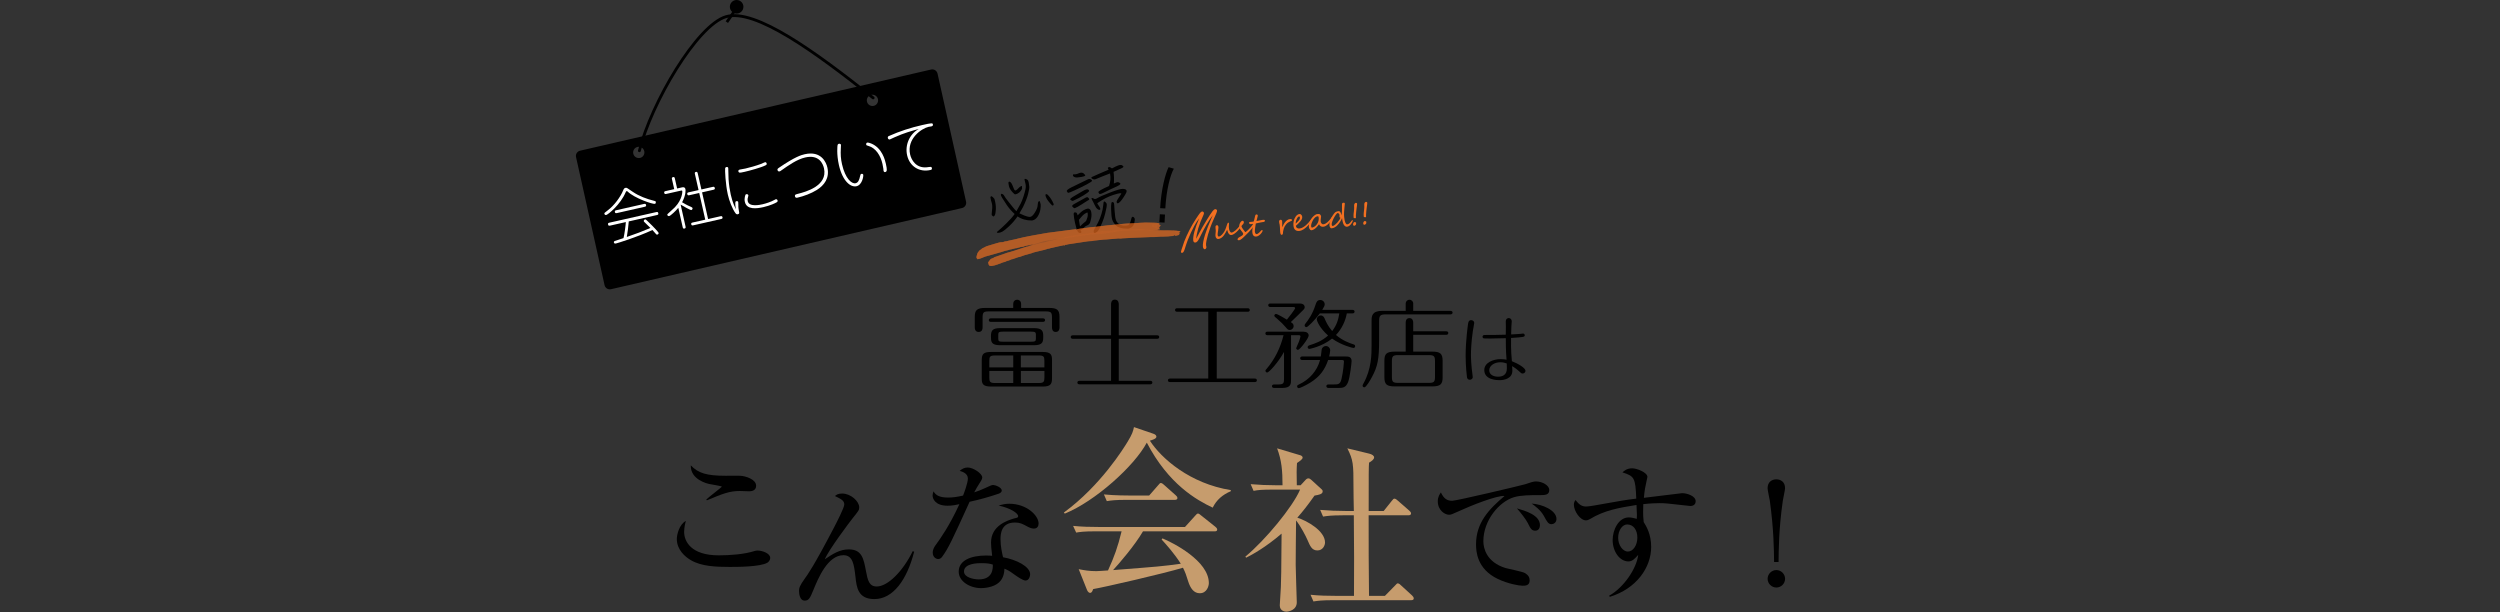 <?xml version="1.0" encoding="UTF-8"?><svg id="_イヤー_2" xmlns="http://www.w3.org/2000/svg" viewBox="0 0 870 213"><rect x="0" y="0" width="870" height="213" fill="#333333" stroke="none"/><defs><style>.cls-1,.cls-2,.cls-3{fill:none;}.cls-4{fill:#fff;}.cls-5,.cls-6{fill:#f37021;}.cls-7{fill:#c69c6d;}.cls-2{stroke-linecap:round;}.cls-2,.cls-3{stroke:#000;stroke-miterlimit:10;}.cls-6{fill-rule:evenodd;opacity:.75;}.cls-8{opacity:.71;}</style></defs><g id="SP会社について"><g><g id="_データ"><g id="_かない"><g id="_かない-2"><path d="M267.05,195.82c-2.5,1.47-10.51,1.47-13.11,1.47-4.86,0-9.82-.2-13.45-2.31-2.16-1.23-4.96-3.73-4.96-7.41,0-1.42,.79-5.01,3.14-6.29-.59,2.06-.59,3.58-.59,3.83,0,3.34,2.46,8.15,12.03,8.15,3.93,0,8.84-.34,12.52-1.52,.34-.1,.59-.15,1.03-.15,1.62,0,4.37,.98,4.37,2.55,0,.88-.64,1.47-.98,1.67Zm-6.33-24.85c-.49,0-2.8-.1-3.24-.1-3.58,0-5.84,.88-11.49,3.24l-.2-.29c.79-.79,5.4-4.27,5.4-4.47s-3.78-.79-4.42-.93c-.44-.1-6.53-1.42-6.38-6.48,2.55,2.7,5.45,3.63,12.18,3.63,.83,0,4.42-.05,5.11,0,1.72,.1,5.45,1.18,5.45,3.49,0,1.72-1.67,1.92-2.41,1.92Z"/><path d="M318.13,191.98c-2.5,9.77-7.32,16.5-13.85,16.5-5.7,0-6.19-4.08-6.58-7.76-.49-4.17-.88-7.51-4.17-7.51-5.5,0-8.79,8-10.46,12.08-1.18,2.85-1.57,3.73-3.09,3.73s-1.92-2.11-1.92-3.39c0-1.03,.25-1.82,1.96-4.22,.98-1.33,3.24-4.47,10.16-17.73,.88-1.67,3.63-7.02,3.63-8.1,0-1.38-1.03-1.87-3.24-2.95,.44-.39,.98-.88,2.5-.88,3,0,5.94,2.7,5.94,4.81,0,.98-.25,1.23-2.36,3.88-.83,1.03-8.25,10.85-9.62,14.19,2.85-1.92,5.21-3.44,8.35-3.44,4.57,0,5.16,3.19,5.99,7.61,.59,3.04,1.03,5.3,3.73,5.3,3.83,0,9.13-5.3,12.52-12.28l.49,.15Z"/><path d="M347.49,171.82c-3.29,1.13-6.68,2.06-10.07,2.8-6.14,13.5-7.37,16.15-9.53,19.1-.15,.25-.64,.83-1.38,.83-.64,0-1.92-.54-1.92-2.26,0-1.23,.69-2.16,1.08-2.7,1.57-2.16,4.71-6.53,8.2-14.14-1.08,.25-2.46,.54-4.12,.54-4.32,0-5.21-2.46-5.21-3.58,0-.49,.15-.93,.34-1.42,.79,1.47,2.26,2.16,5.11,2.16,1.52,0,3-.2,5.16-.69,.25-.64,1.67-4.32,1.67-5.94,0-1.82-2.01-2.41-2.85-2.65,.83-.74,1.72-1.18,2.8-1.18,1.87,0,5.06,2.06,5.06,3.49,0,.64-.64,1.47-.88,1.87-.93,1.42-1.18,1.92-1.92,3.29,1.23-.39,2.46-.88,3.54-1.38,2.26-1.03,2.5-1.18,3.09-1.18,.69,0,2.95,.83,2.95,1.92,0,.64-.69,.98-1.13,1.13Zm12.33,12.13c-.88,0-1.67-.39-1.96-.54-2.16-1.18-2.9-1.57-4.67-1.57-4.71,0-5.01,3.83-5.01,5.75,0,2.6,.54,4.81,.88,6.33,4.67,.83,9.43,3.24,9.43,5.94,0,.49-.29,2.16-1.62,2.16-.93,0-2.95-1.42-3.98-2.16-1.72-1.28-2.31-1.52-3.34-1.96-.05,1.08-.2,3.24-1.87,4.76-2.01,1.87-5.5,2.01-6.24,2.01-3.93,0-7.81-2.36-7.81-5.75,0-3.93,4.32-5.6,9.53-5.6,.88,0,1.47,.05,2.11,.1-.29-2.55-.39-3.44-.39-4.62,0-5.94,5.84-7.71,7.91-8.35,.2-.05,1.13-.25,1.28-.34,.2-.15,.25-.34,.25-.49,0-.98-2.6-2.8-6.78-3.68,1.23-.39,2.36-.64,3.68-.64,6.04,0,10.21,4.08,10.21,6.87,0,.98-.49,1.77-1.62,1.77Zm-18.41,12.03c-.93,0-5.94,0-5.94,2.9,0,2.06,3.34,2.75,5.16,2.75,4.96,0,4.91-3.93,4.86-5.16-.98-.29-1.67-.49-4.08-.49Z"/><g><path class="cls-7" d="M433.4,193.69c6.87-5.67,16.51-17.33,19.03-23.31h-9.39c-3.84,0-5.23,.13-6.8,.44l-1.01-2.33c2.96,.25,5.92,.38,8.95,.38h2.14c0-5.1-.32-8.7-1.89-12.85l7.81,2.33c.32,.06,1.07,.31,1.07,.88s-.82,1.13-1.95,1.89c-.06,.88-.13,2.02-.13,3.09,0,.63,.06,3.91,.06,4.66h1.32l1.7-1.83c.25-.31,.63-.57,1.01-.57s.82,.31,1.07,.57l3.59,3.28c.13,.12,.31,.31,.31,.69,0,.95-1.32,1.2-2.83,1.45-2.46,3.47-4.16,5.61-5.99,7.69,3.4,1.07,9.64,4.6,9.64,8.63,0,1.01-.76,2.77-2.65,2.77s-2.52-1.45-3.46-3.65c-.57-1.32-2.33-4.73-3.97-6.8-.06,2.46-.13,15.31-.13,15.5,0,2.02,.38,12.16,.38,12.98,0,2.77-2.9,3.28-3.65,3.28-.32,0-2.27-.13-2.27-2.21,0-.19,.38-5.86,.38-6.36,.13-3.15,.13-4.66,.25-18.59-5.73,4.91-10.33,7.37-12.35,8.38l-.25-.38Zm33.83-14.36c-3.84,0-5.23,.19-6.8,.44l-1.01-2.33c2.96,.25,5.99,.38,8.95,.38h2.77c-.06-1.32-.13-7.31-.13-8.51,0-7.75-.06-9.2-2.14-13.29l7.56,1.83c1.07,.25,1.76,.76,1.76,1.32,0,.76-1.01,1.39-1.76,1.83-.13,1.64-.13,3.15-.13,16.82h5.23l2.77-3.47c.57-.69,.63-.82,1.01-.82s1.01,.57,1.13,.69l3.97,3.46c.38,.38,.63,.57,.63,1.01,0,.57-.57,.63-.95,.63h-13.8c0,9.39,0,19.41,.13,28.04h5.54l3.46-3.53c.63-.69,.76-.82,1.01-.82,.44,0,.88,.44,1.2,.76l3.78,3.46c.32,.31,.57,.63,.57,1.01,0,.57-.5,.63-.95,.63h-27.15c-3.84,0-5.23,.19-6.8,.44l-1.01-2.33c2.96,.31,5.92,.38,8.95,.38h6.17c.06-11.72,.06-14.05-.06-28.04h-3.91Z"/><path d="M535.66,172.3c-2.9,0-6.43,0-8.84,.74-5.11,1.57-10.61,8-10.61,15.32,0,2.36,1.03,7.27,7.76,9.33,1.03,.29,5.84,1.23,6.68,1.72,1.18,.69,1.67,1.52,1.67,2.55,0,1.87-1.52,1.87-2.46,1.87-1.23,0-5.01-.64-8.64-2.36-7.27-3.49-7.56-9.62-7.56-12.03,0-7.56,4.52-12.28,9.92-16.84-2.65-.25-11.69,3.34-15.91,5.3-2.46,1.13-2.75,1.23-3.44,1.23-1.38,0-3.88-1.52-3.88-4.67,0-1.62,.69-2.5,1.08-3.09,1.03,2.21,2.21,2.9,3.93,2.9,1.57,0,24.31-5.4,25.39-5.75,1.96-.69,2.95-.98,3.78-.98,2.31,0,4.62,1.47,4.62,2.95,0,1.82-1.52,1.82-3.49,1.82Zm-1.38,12.38c-1.28,0-1.67-.74-2.6-2.65-.64-1.28-2.41-3.54-3.78-5.11,2.9,.83,8,2.31,8,5.84,0,.84-.39,1.92-1.62,1.92Zm5.65-2.26c-1.08,0-1.52-.74-2.65-2.85-1.13-2.06-3.14-3.54-4.27-4.32,3.63,.2,8.64,2.31,8.64,5.35,0,1.33-1.08,1.82-1.72,1.82Z"/><path d="M588.16,176.08c-.15,0-6.97-.74-7.61-.83-1.18-.15-2.46-.15-3.09-.15-1.03,0-2.9,.05-5.6,.34,0,.59-.05,1.47-.05,2.8,0,.74,0,1.82,.2,3.44,.88,1.42,2.6,4.17,2.6,8.64,0,7.22-5.16,14.53-14.39,17.38l-.25-.39c5.11-2.8,9.62-9.58,10.12-14.19-1.28,1.42-2.11,2.26-3.39,2.26-3.04,0-5.5-3.44-5.5-7.46,0-3.58,2.11-7.86,5.6-7.86,.83,0,1.72,.2,2.8,.49,.05-.54,.05-.79,.05-1.28-.05-.54-.15-3.04-.15-3.54-6.14,.98-11.24,1.87-16.2,4.91-.49,.29-.93,.44-1.42,.44-1.96,0-4.17-3.19-4.17-5.45,0-.83,.29-1.23,.59-1.62,.59,.74,1.67,2.26,3.54,2.26,.83,0,2.55-.29,2.85-.34,9.67-1.72,10.71-1.92,14.73-2.41-.29-7.32-.69-7.81-4.81-9.13,.49-.44,1.47-1.42,3.39-1.42,1.57,0,5.3,1.42,5.3,3,0,.15-.39,1.92-.44,2.11-.29,1.18-.54,2.5-.79,5.16,1.47-.2,13.21-1.62,13.31-1.62,1.62,0,4.71,.93,4.71,2.8,0,1.13-.79,1.67-1.92,1.67Zm-21.9,6.43c-1.57,0-3.14,1.87-3.14,4.67,0,2.46,1.57,4.76,3.39,4.76s3.29-2.21,3.29-4.86-1.38-4.57-3.54-4.57Z"/><path d="M617.38,195.58c-.05-4.47-.1-11.15-1.47-21.26-.1-.64-.79-3.73-.79-4.42,0-2.16,1.47-3.09,3.04-3.09,1.42,0,3.04,.79,3.04,3.09,0,.64-.69,3.68-.79,4.42-1.42,9.92-1.42,17.28-1.47,21.26h-1.57Zm3.83,5.84c0,1.67-1.38,3.04-3.04,3.04s-3.04-1.38-3.04-3.04,1.38-3.04,3.04-3.04,3.04,1.38,3.04,3.04Z"/></g><path class="cls-7" d="M422.02,176.66c-5.61-2.65-15.37-8.13-22.93-22.62-4.41,8.25-18.02,20.41-28.54,24.7l-.32-.38c12.85-9.39,20.92-22.56,22.18-24.63,1.64-2.71,1.89-3.59,2.21-5.1l6.8,2.33c.82,.25,1.01,.76,1.01,1.01,0,.76-1.51,1.13-2.27,1.39,4.03,6.24,13.99,14.93,28.16,17.2v.38c-2.84,1.2-4.98,3.02-6.3,5.73Zm.63,8.25h-24.89c-2.9,4.98-8.38,11.28-10.4,13.48,15.5-1.2,17.2-1.32,23.56-2.21-2.27-3.59-5.23-6.87-6.68-8.44l.31-.38c3.65,1.51,16.13,7.81,16.13,15.56,0,1.01-.69,3.53-3.15,3.53-2.02,0-3.28-1.64-4.09-4.28-.63-2.02-.88-2.83-1.76-4.6-6.68,2.02-27.47,6.8-31.25,7.43-.25,.63-.44,1.32-1.07,1.32-.69,0-1.07-.95-1.2-1.32l-2.77-6.93c1.95,.38,3.59,.69,6.17,.69,.69,0,3.02-.19,4.03-.25,2.14-4.66,3.4-8.13,4.73-13.61h-9.01c-4.41,0-5.61,.25-6.8,.44l-1.07-2.33c3.02,.31,5.98,.38,9.01,.38h29.93l3.47-3.84c.63-.76,.76-.82,1.07-.82,.25,0,.38,.06,1.13,.69l4.91,3.91c.19,.19,.63,.5,.63,.95,0,.63-.63,.63-.95,.63Zm-13.86-10.96h-16.82c-3.84,0-5.23,.19-6.8,.44l-1.01-2.33c3.78,.38,8.25,.38,8.95,.38h6.8l3.09-3.53c.63-.76,.69-.82,1.01-.82,.38,0,.94,.5,1.13,.69l3.97,3.53c.38,.38,.63,.57,.63,1.01,0,.57-.57,.63-.94,.63Z"/></g><g><g><g><path d="M334.78,72.4l-122.17,28.25c-1,.22-1.99-.41-2.22-1.41l-9.93-44.58c-.22-1,.41-1.99,1.41-2.22l122.17-28.25c1-.22,1.99,.41,2.22,1.41l9.93,44.58c.22,1-.41,1.99-1.41,2.22Zm-112.91-21.27c-1.06,.24-1.72,1.28-1.49,2.34s1.28,1.72,2.34,1.49,1.72-1.28,1.49-2.34c-.24-1.06-1.28-1.72-2.34-1.49Zm81.32-18.12c-1.06,.24-1.72,1.28-1.49,2.34s1.28,1.72,2.34,1.49,1.72-1.28,1.49-2.34c-.24-1.06-1.28-1.72-2.34-1.49Z"/><path class="cls-2" d="M303.85,34.06c-20.32-16.17-41.04-31.15-51.14-28.27s-26.16,30.24-30.2,46.66"/><g><circle cx="256.35" cy="2.36" r="2.36"/><line class="cls-3" x1="252.94" y1="7.7" x2="255.81" y2="3.53"/></g></g><g><path class="cls-4" d="M227.91,70.94c-.8,.18-7.16-2.01-9.48-4.27-.16-.15-.25-.19-.37-.16-.16,.04-.24,.2-.32,.38-1.83,4.35-6.15,7.79-6.78,7.93-.27,.06-.56-.1-.63-.41-.07-.29,.06-.38,1.16-1.21,2.26-1.68,4.47-4.72,5.35-6.91,.26-.67,.46-.84,.89-.94,.33-.08,.5,.03,2.44,1.38,2.24,1.54,4.81,2.48,7.46,3.15,.32,.07,.54,.14,.6,.38,.03,.12,0,.62-.33,.69Zm.6,3.92l-9.7,2.19c-.06,1.1-.45,4.35-.68,5.41,3.5-1.22,5.05-1.78,8.21-3.13-.69-.69-1.41-1.42-2.06-2.02-.13-.12-.21-.2-.24-.32-.08-.33,.24-.59,.39-.62,.25-.06,.31,0,.83,.49,2.53,2.4,3.9,3.98,3.94,4.18,.09,.39-.38,.6-.44,.61-.17,.04-.31-.03-.42-.15-.21-.22-1.1-1.25-1.29-1.45-5.52,2.54-12.16,4.56-12.66,4.67-.17,.04-.64,.15-.75-.3-.07-.29,.07-.41,.21-.52,.09-.06,2.77-.91,3.13-1.04,.36-1.41,.77-4.56,.81-5.58l-5.35,1.21c-.37,.08-.72,.16-.83-.32-.12-.55,.15-.61,.6-.71l16.06-3.63c.37-.08,.7-.16,.81,.31,.13,.57-.14,.63-.57,.72Zm-4.28-2.87l-9.42,2.13c-.37,.08-.72,.16-.83-.3-.12-.53,.17-.59,.6-.69l9.42-2.13c.37-.08,.72-.16,.83,.3,.12,.53-.17,.59-.6,.69Z"/><path class="cls-4" d="M236.05,72.32c-.8,1-2.66,2.76-3.17,2.87-.27,.06-.57-.08-.64-.37-.04-.16,0-.25,.07-.34,.01-.02,2.18-1.95,2.56-2.36,2.62-2.76,2.61-5.43,2.57-5.61-.06-.27-.31-.22-.45-.18l-5.01,1.13c-.43,.1-.72,.16-.84-.36-.11-.47,.25-.55,.62-.63l2.87-.65-.76-3.36c-.09-.41-.16-.72,.38-.85,.47-.11,.55,.25,.63,.62l.76,3.36,1.68-.38c.31-.07,1.02-.21,1.21,.61,.06,.27,.24,1.96-1.16,4.57,1.45,.88,2.7,1.44,3.25,1.68,.2,.08,.35,.17,.39,.38,.06,.25-.19,.6-.41,.65-.37,.08-3.09-1.5-3.73-1.9v.04l1.68,7.49c.09,.39,.14,.71-.37,.82-.47,.11-.55-.25-.63-.6l-1.5-6.63Zm9.38,4.13l-2.1-9.29-3.32,.75c-.45,.1-.72,.16-.85-.38-.11-.47,.25-.55,.62-.63l3.32-.75-1.25-5.5c-.09-.41-.16-.72,.36-.84,.47-.11,.55,.27,.63,.62l1.25,5.5,3.82-.87c.43-.1,.72-.16,.85,.38,.11,.47-.25,.55-.62,.63l-3.82,.87,2.1,9.29,4.18-.95c.41-.09,.72-.16,.84,.34,.11,.47-.26,.55-.62,.63l-9.46,2.14c-.39,.09-.7,.16-.82-.35-.11-.47,.25-.55,.6-.63l4.29-.97Z"/><path class="cls-4" d="M256.94,71.9c.03,.4,.12,1.14,.22,1.61,.12,.55,.21,.92-.4,1.05-.16,.04-.47,.09-.79-.33-1.21-1.65-2.22-4.44-2.69-6.53-.82-3.61-1.02-8.51-.93-9.1,.04-.28,.19-.41,.43-.47,.29-.07,.58,.01,.65,.33,.01,.06,.08,3.33,.11,3.91,.13,1.92,.42,3.86,.76,5.35,.69,3.04,1.51,4.5,1.84,5.12-.25-.95-.27-1.91-.26-2.07,0-.33,0-.68,.4-.77,.21-.05,.56,.02,.62,.31,.06,.25,.04,1.36,.05,1.59Zm9.39-14.33c-1.32,.69-5.37,1.81-7.17,2.22-.86,.19-1.68,.38-1.93,.25-.18-.08-.25-.29-.27-.37-.02-.08-.1-.53,.43-.65,.33-.08,1.75-.32,2.05-.38,1.11-.25,3.63-.92,5.52-1.64,.21-.09,1.06-.51,1.23-.54,.2-.04,.51,0,.62,.46,.08,.37-.17,.51-.47,.66Zm3.89,12.86c-.39,.25-2.07,1.08-4.55,1.65-2.38,.54-5.83,.97-6.46-1.82-.08-.35-.11-.67-.1-.9,.02-.47,.16-1.31,.29-1.54,.08-.12,.16-.2,.32-.24,.31-.07,.63,.08,.7,.36,.03,.12,0,.25-.04,.36-.17,.53-.31,1.08-.16,1.72,.48,2.12,4.29,1.26,5.18,1.06,1.27-.29,2.98-.88,4-1.46,.09-.06,.49-.28,.57-.29,.43-.1,.6,.31,.64,.47,.07,.31-.1,.45-.37,.64Z"/><path class="cls-4" d="M284.19,66.14c-1.92,1.19-4.4,2.12-6.62,2.63-.29,.07-.78,.18-.92-.45-.13-.59,.16-.65,1.36-.96,2.06-.53,10.14-2.6,8.74-8.79-.35-1.54-1.68-4.87-6.5-3.78-2.89,.65-5.77,2.7-8.53,4.64-.16,.12-.3,.19-.46,.23-.47,.11-.65-.35-.67-.4-.08-.33-.07-.5,.41-.83,5.74-3.92,7.81-4.47,9.05-4.76,5.79-1.31,7.49,2.9,7.88,4.62,.82,3.61-1.01,6.16-3.74,7.86Z"/><path class="cls-4" d="M298.04,64.81c-2.05,.46-4.84-1.8-6.1-7.36-.87-3.86-.51-6.8-.46-6.99,.03-.07,.11-.35,.46-.43,.12-.03,.22,0,.29,0,.17,.04,.38,.16,.43,.37,.01,.06-.04,.81-.05,1.22-.11,2.16-.03,3.6,.42,5.57,1.13,4.98,3.38,6.88,4.71,6.58,.86-.19,1.28-1.05,1.56-2.44,.11-.52,.16-.75,.51-.83,.23-.05,.54,.02,.62,.37,.08,.35-.32,3.48-2.39,3.95Zm10.46-5.24c-.13,.24-.29,.27-.46,.31-.08,.02-.45,.1-.57-.45-.03-.14-.06-.71-.08-.8-.08-.52-.19-1.13-.3-1.61-.64-2.85-2.3-5.53-4.92-6.25-.5-.13-.68-.18-.74-.47-.07-.29,.09-.61,.36-.68,.25-.06,.98,.15,1.36,.31,3.89,1.58,4.86,5.88,5.14,7.1,.14,.6,.46,2.05,.22,2.53Z"/><path class="cls-4" d="M323.99,44.01c-.14,.03-.7,.1-.81,.12-2.52,.57-7.69,4.18-6.45,9.64,.42,1.87,2.06,4.83,5.79,4.45,.24-.01,1.27-.2,1.46-.15,.04,.01,.25,.09,.32,.42,.11,.51-.23,.61-.51,.67-3.84,.87-7.23-1.23-8.11-5.12-.82-3.61,.85-7.37,4.04-9.16-2.43,.67-5.12,1.41-8.41,2.89-.26,.12-1.55,.74-1.67,.77-.29,.07-.59-.15-.67-.5-.11-.49,.2-.64,.43-.73,3.71-1.66,7.57-2.9,11.51-3.79,3.51-.79,3.63-.72,3.75-.21,.11,.51-.35,.63-.66,.7Z"/></g></g><path d="M403.46,77.37l.16-2.81,1.8,.1-.16,2.81-1.8-.1Zm2.07-4.83l-1.8-.1c.38-6.75,1.85-12.05,2.94-14.27l1.82,.53c-1.27,2.31-2.59,7.31-2.96,13.84Z"/><g><path d="M344.66,68.75c.12-.74,.58-.58,1.4,.46,.38,1.26,.54,2.44,.5,3.55-.05,1.11-.18,1.84-.41,2.2-.23,.36-.43,.45-.6,.29-.17-.17-.3-.28-.39-.34-.09-.06-.07-.64,.07-1.74,.13-1.1,.1-1.96-.11-2.57-.2-.61-.35-1.23-.45-1.85Zm14.53,7.99c-2.03,.01-3.72-.47-5.08-1.44-.83,1.21-1.78,2.32-2.85,3.33-1.07,1.01-1.87,1.66-2.39,1.95-.52,.29-1.05,.44-1.58,.44-.53,0-.53-.21,.02-.63,.54-.43,1.46-1.27,2.76-2.52,1.3-1.25,2.31-2.39,3.03-3.4-1.09-.99-1.99-2.02-2.72-3.1-.73-1.08-1.26-1.91-1.59-2.47-.33-.57-.5-.91-.5-1.02,0-.11,.02-.23,.09-.35,.07-.12,.24-.12,.51,.01s.49,.36,.65,.69c.16,.33,.54,.87,1.14,1.62s1.18,1.47,1.72,2.16c.54,.69,.98,1.18,1.32,1.48,.63-1.08,1.12-1.95,1.46-2.61s.67-1.5,1-2.51c.33-1.01,.56-1.89,.71-2.63,.15-.74,.1-1.51-.15-2.32-.25-.81-.27-1.21-.05-1.2,.22,0,.47,.1,.76,.28,.28,.17,.46,.5,.54,.96,.08,.47,.14,.94,.2,1.42s-.07,1.35-.4,2.6c-.32,1.26-.92,2.79-1.79,4.59-.44,.78-.85,1.5-1.24,2.17,.33,.18,.9,.43,1.69,.75,.79,.32,1.45,.49,1.96,.49,.52,0,1.09-.5,1.72-1.51,.63-1.01,.96-1.87,.98-2.57,.03-.7,.14-1.14,.35-1.32,.21-.17,.35-.14,.44,.12s.17,.54,.24,.85c.07,.31,.05,.9-.08,1.77s-.44,1.71-.94,2.5c-.5,.8-1.15,1.27-1.95,1.41Zm-6.17-9.2c-1.06-.94-1.7-1.85-1.91-2.73-.21-.88-.23-1.39-.06-1.52s.37-.09,.6,.11c.23,.2,.45,.53,.64,.99s.39,.93,.58,1.4c.2,.48,.45,.61,.76,.4,.32-.21,.57-.43,.75-.66,.19-.23,.45-.45,.8-.66,.35-.2,.51-.18,.49,.08s-.02,.45,.02,.57c.04,.12-.11,.41-.42,.86-.32,.45-.73,.79-1.23,1.03-.51,.24-.85,.28-1.03,.12Zm13.68,3.51c-.07,.43-.26,.57-.58,.42-1.04-1.08-1.71-1.95-2.01-2.62-.3-.67-.37-1.08-.19-1.23,.17-.15,.44-.06,.78,.27,.8,.82,1.47,1.87,2,3.16Z"/><path d="M378.73,62.34c.31-.11,.59-.09,.84,.05,.25,.14,.4,.3,.47,.49,.06,.18-.57,.62-1.9,1.32-1.33,.7-2.67,1.35-4.02,1.97-1.35,.62-2.12,.93-2.31,.93-.19,0-.37-.17-.54-.51-.18-.33,.39-.81,1.68-1.44,1.3-.63,3.23-1.56,5.78-2.81Zm-5.42,7.6c-.45-.14-.74-.3-.87-.5-.13-.19,.31-.58,1.31-1.17,1.01-.59,2.01-1.18,3.01-1.76,1-.59,1.65-.77,1.95-.53,.31,.23,.38,.46,.21,.67-.16,.21-.74,.64-1.74,1.27-1,.63-2.29,1.31-3.88,2.03Zm5.19-.14c-1.57,1.03-2.72,1.75-3.46,2.16-.74,.42-1.18,.57-1.31,.45-.13-.12-.32-.3-.56-.54-.24-.24,.1-.61,1.03-1.09,.92-.48,1.79-.96,2.6-1.44,.81-.48,1.31-.73,1.5-.74,.18-.01,.38,.12,.59,.4,.21,.28,.22,.47,.03,.56-.19,.09-.32,.17-.4,.25Zm-4.95-9.16c.53,.1,1.15-.01,1.87-.34,.71-.32,1.29-.29,1.73,.09,.44,.38,.6,.63,.48,.75-.12,.12-.29,.2-.5,.25-.22,.05-.49,.11-.81,.19-.32,.07-.78,.13-1.37,.17-.59,.04-1.03-.07-1.33-.32-.3-.26-.32-.52-.07-.79Zm5.71,17.02c-.26,.41-.59,.68-1.01,.82s-.79,.41-1.15,.82c-.35,.41-.74,.65-1.15,.73,0,.07,.07,.16,.2,.28,.13,.12,.17,.29,.14,.52-.03,.23-.25,.31-.66,.22s-.76-.67-1.08-1.76c-.32-1.09-.57-2.22-.76-3.38-.19-1.16-.2-1.8-.02-1.91,.18-.11,.4-.13,.66-.06,.26,.07,.45,.41,.58,1.01,.85-.91,1.56-1.52,2.13-1.83,.57-.31,1.02-.48,1.36-.52s.63,.09,.89,.35c.26,.27,.4,.81,.45,1.62,.04,.81-.15,1.84-.56,3.09Zm-3.42,1.13c.65-.66,1.35-1.28,2.12-1.88,.39-.91,.59-1.61,.58-2.1,0-.49-.03-.77-.09-.84-.05-.07-.36,.06-.91,.39-.55,.34-1.24,1.05-2.08,2.14,.13,.9,.25,1.66,.37,2.28Zm5.42-16.43c-.36,.14-.75,.09-1.17-.16-.42-.25-.41-.47,.03-.67,.43-.2,1.16-.52,2.16-.97,1.01-.44,2.19-.95,3.53-1.52-.04-.11-.12-.25-.22-.4s-.05-.29,.15-.42c.2-.12,.42-.12,.65,.02,.23,.13,.42,.26,.58,.36,.99-.53,1.72-.87,2.18-1.03,.46-.16,.8-.21,1.03-.16s.45,.19,.69,.41c.24,.22,0,.49-.72,.8s-1.59,.71-2.64,1.19c.18,1.33,.22,2.67,.11,4.05,.75-.38,1.27-.53,1.55-.45,.29,.07,.52,.22,.71,.46,.18,.23-.39,.65-1.74,1.24-1.34,.6-2.57,1.18-3.67,1.75-1.1,.57-1.73,.77-1.9,.59-.16-.17-.27-.35-.32-.54-.05-.18,.24-.45,.86-.81,.62-.36,1.56-.82,2.84-1.38,.52-1.53,.63-2.98,.34-4.36-1.73,.65-3.41,1.32-5.06,2.01Zm8.94,5.07c.11-.35-.77-.22-2.65,.37-1.88,.59-3.78,1.57-5.71,2.92,.07,.21,.24,.51,.52,.88,.28,.37,.45,.68,.52,.94,.07,.26,0,.42-.18,.48-.19,.06-.45-.02-.78-.26-.33-.24-.67-.73-1.01-1.47s-.63-1.32-.87-1.71c-.24-.4-.26-.62-.06-.67,.2-.05,.43,.03,.7,.24,.27,.21,.71,.12,1.31-.26,.61-.38,2.05-1.02,4.34-1.9,2.29-.88,3.76-1.3,4.43-1.26,.66,.04,1.06,.19,1.2,.43,.13,.24,.13,.54-.03,.88-.15,.34-.43,.83-.85,1.48-.41,.65-.79,1.16-1.14,1.54s-.63,.6-.84,.67c-.21,.07-.37-.01-.47-.23-.11-.22-.05-.53,.19-.94,.23-.41,.69-1.12,1.38-2.13Zm-5.58,2.84c.22,.19,.36,.35,.43,.48,.07,.13,.11,.31,.11,.53,0,.22-.02,.49-.07,.8-.05,.32-.21,1.03-.47,2.13-.26,1.1-.61,2.19-1.06,3.25-.45,1.06-.76,1.75-.93,2.07-.17,.32-.36,.6-.57,.84-.21,.24-.39,.41-.52,.5-.14,.09-.26,.15-.37,.19-.11,.04-.21,.05-.29,.02s-.15-.07-.2-.13c-.05-.06-.07-.14-.08-.26,0-.12,0-.26,.03-.42,.03-.16,.21-.53,.55-1.11,.34-.57,.64-1.12,.91-1.65,.27-.53,.49-1.02,.67-1.49,.18-.47,.36-.99,.54-1.56,.18-.57,.31-1.08,.4-1.53,.08-.45,.16-.96,.23-1.54,.07-.58,.11-.92,.13-1.02,.02-.1,.06-.18,.12-.22,.06-.05,.14-.05,.23-.02,.09,.04,.16,.09,.21,.15Zm7.8,9.31c-1.98-.03-3.31-.38-3.98-1.05-.67-.67-1.13-1.34-1.36-2.01s-.37-1.9-.42-3.69c-.04-1.79,.1-2.64,.43-2.54,.33,.1,.52,.2,.57,.33,.05,.12,.12,1.03,.22,2.71,.1,1.68,.28,2.83,.55,3.45,.27,.61,.7,1.07,1.28,1.35,.58,.29,1.18,.42,1.8,.39,.62-.03,1.02-.08,1.18-.17,.16-.09,.34-.34,.54-.76,.2-.42,.35-.89,.45-1.4s.27-.76,.52-.74c.25,.02,.45,.18,.6,.45,.16,.28,.14,.81-.05,1.6-.19,.79-.54,1.34-1.05,1.65-.51,.31-.94,.45-1.28,.42Z"/></g><g class="cls-8"><path class="cls-6" d="M403.87,78.34c-.4-.1-.64-.15-.37-.58-.61-.2-1.3-.24-2-.25-.01,0-.04,0-.05,0l-1.15-.02c-1.04-.06-2.49-.05-3.59,.06-.59,.06-1.23,.06-1.93,.13-.48,.05-1.42,.08-1.88,.08-.51,0-1.41,.1-1.9,.13-.62,.03-1.29,.13-1.91,.19-2.51,.23-5.25,.49-7.74,.85-.51,.07-1.29,.06-1.91,.17-1.36,.24-3.14,.35-4.54,.65-.07,.01-.06,.01-.12,.03l-.24,.22s-.12-.21-.14-.24l-9.95,1.29c-1.13,.14-8.78,1.56-9.89,1.91-1.14,.36-3.5,.73-4.24,1-.3,.11-.25,0-.51,.04-.28,.04-.7,.31-1.08,.29-.77-.04-1.41,.24-2.24,.45l-2.8,.85c-.2,.07-.4,.12-.55,.19-.14,.06-.25,.16-.46,.25-1.53,.7-.61,.29-1.28,.78-.43,.32-.39,.13-.77,.65,0,0-.09,.12-.09,.12l-.07,.08c-.4,.48-.49,.96-.64,1.6-.09,.39,.08,.67,.27,.95,.68,0,1.96-.59,2.68-.89l5.8-1.64c.45-.08,.83-.35,1.5-.45,.2-.03,.54-.1,.72-.17,.53-.21,.64-.21,1.24-.32,.38-.07,.89-.23,1.25-.32,.28-.07,.52-.04,.63-.08,.16-.06,.22-.13,.57-.17,.44-.05,.4-.14,.59-.18,.29-.06,.95-.07,1.21-.2l.21-.1s.04-.01,.06-.02c.13-.04,.13-.03,.26-.06,.36-.07,2.39-.56,2.59-.48-.02,.01-.04,.03-.05,.04-.01,0-.04,.03-.05,.04l-.38,.12c-.37,.11-1.01,.18-1.18,.51-.24-.21-.4,.01-.89,.11l-3.85,1.26c-.35,.1-.67,.19-.94,.29l-.84,.25c-.25,.07-.74,.17-.97,.27-.25,.1-.2,.09-.48,.18l-3.71,1.28c-.57,.32,.19,.07-1.14,.56-.46,.17-.63,.92-1.07,1.17,.01,.16,.09,.5,.13,.67,.07,.24,.14,.21,.22,.49,.31,.06,.53,.19,.84,.17,1.25-.09,2.89-.88,4.1-1.29,.37-.13,.38,0,.72-.2,.55-.33,.93-.27,1.5-.54,.11-.05,.6-.29,.73-.32,.38-.11,.11,.1,.55-.12l1.75-.61c.31-.06,.2,.03,.38-.06,.41-.21,3.27-1.09,3.66-1.14,.35-.05,.46-.15,.75-.23,.25-.07-.05,.02,.19-.09,.39-.19,4.35-1.01,4.9-1.26,.34-.16,.23-.11,.71-.17,.24-.03,.29-.08,.48-.14l2.92-.67c.27-.06,.59-.14,.92-.19,.31-.05,.54-.15,.94-.2l.16,.23,.12-.34c.22-.01,.35-.01,.6-.04,.42-.06,.17-.1,.5-.15l6.66-1.01c.16-.03,.55-.07,.71-.08l1.08-.06c.26,0,.24-.11,.59-.13,1.2-.1,3.41-.42,4.31-.41l3.92-.33c.28-.02,.4-.05,.62-.01,.61,.09,.44-.01,.92-.04l4.03-.22c1.75-.07,3.29-.12,4.84-.19l1.16-.05c.29-.02,.94,0,1.18,0,1.04,0,2.12-.22,3.21-.16l1.71-.07c.22-.03,.48-.08,.69-.08,.47,0,1.18,0,1.5-.4,.02,.02,.03,.04,.04,.05,0,.01,.03,.03,.04,.05l.14,.17c.58-.03,.76-.2,1.3-.3l.09-.26c.12-.26-.04-.07,.15-.26-.25-.42-.22-.44,.32-.55-.05-.06-.08-.07-.15-.12l-.04-.03-.18-.11s-.04-.01-.05-.02l-2.06-.19c-.25,0-.34,.04-.59,0-.35-.07-2.31-.04-2.74-.03-.35,.01-.76-.04-1.17-.03l-.81-.04c-.19-.05-.12-.04-.24-.12,.27-.14,.62,0,.84-.16-.63-.78,.18-.88,.26-1.42Z"/><path class="cls-6" d="M403.87,78.33c-.4-.1-.64-.15-.37-.58-.61-.2-1.3-.24-2-.25-.01,0-.04,0-.05,0l-1.15-.02c-1.04-.06-2.49-.05-3.59,.06-.59,.06-1.23,.06-1.93,.13-.48,.05-1.42,.08-1.88,.08-.51,0-1.41,.1-1.9,.13-.62,.03-1.29,.13-1.91,.19-2.51,.23-5.25,.49-7.74,.85-.51,.07-1.29,.06-1.91,.17-1.36,.24-3.14,.35-4.54,.65-.07,.01-.06,.01-.12,.03l-.24,.22s-.12-.21-.14-.24l-9.95,1.29c-1.13,.14-8.78,1.56-9.89,1.91-1.14,.36-3.5,.73-4.24,1-.3,.11-.25,0-.51,.04-.28,.04-.7,.31-1.08,.29-.77-.04-1.41,.24-2.24,.45l-2.8,.85c-.2,.07-.4,.12-.55,.19-.14,.06-.25,.16-.46,.25-1.53,.7-.61,.29-1.28,.78-.43,.32-.39,.13-.77,.65,0,0-.09,.12-.09,.12l-.07,.08c-.4,.48-.49,.96-.64,1.6-.09,.39,.08,.67,.27,.95,.68,0,1.96-.59,2.68-.89l5.8-1.64c.45-.08,.83-.35,1.5-.45,.2-.03,.54-.1,.72-.17,.53-.21,.64-.21,1.24-.32,.38-.07,.89-.23,1.25-.32,.28-.07,.52-.04,.63-.08,.16-.06,.22-.13,.57-.17,.44-.05,.4-.14,.59-.19,.29-.06,.95-.07,1.21-.2l.21-.1s.04-.01,.06-.02c.13-.04,.13-.03,.26-.06,.36-.07,2.39-.56,2.59-.48,.34-.04,.98-.25,.99-.26,1.37-.29,2.26-.88,3.96-1.07,2.44-.27,4.78-.73,7.3-1.01,1.24-.14,2.58-.48,3.95-.63,2.01-.22,4.51-.71,6.47-.67,1.87,.04,8.28-1.27,8.92-1.16,.83,.14,2.84-.29,4.08-.07,.52,.09,3.56-.43,4.27-.04,.01,0,2.78-.13,3.93-.2h-.27c-.19-.06-.12-.05-.24-.14,.27-.14,.62,0,.84-.16-.63-.78,.18-.88,.26-1.42Z"/><path class="cls-6" d="M339.91,89.87c.55-.23-.03-.09,.19-.74,.19-.57,0-.11,.29-.59,.1-.16-.19-.28,.39-.91,0,0,.46-.9,.36-.5-.02,.09-.36,.96-.42,.99-.28,.15,.27,.06,0,.49-.17,.28,.53,.21-.09,.65-.19,.14,.49,.54,0,.59-.55,.06-.15-.42-.54-.06-.07,.07,.02-.01-.17,.07Z"/><path class="cls-6" d="M402.31,77.93c-.29-.01-1.43,.04-1.37,.47,.08,.59-.44,.51,.75,.65,.01,0,1.75,1.01,1.2,.4-.92-1.03-.1-.13-.27-.9-.08-.39,.47,.19,.4-.44-.01-.11,.1-.24-.4-.18-.11,.01-.21,.01-.32,0h0Zm-.75,.45c-.37,.04-.23,.07,.11,.03,.36-.04,.29-.09,.13,.13-.24,.32-.16,.11-.22,.07-.12-.08-.11-.13-.16-.21h.13Zm.96-.12s0,.03-.03,.03c-.12,0-.05,.11-.14,.13-.27,.07,.13-.11,0-.1-.38,.02,.1-.12,.16-.06h0Zm-.32,.6s.11-.05,.09,.06c-.08,.38,.14,.12-.06,.15-.06,0-.07-.21-.03-.21Z"/><path class="cls-6" d="M359.34,85.23s-.02,.01-.02,.02l-.38,.12c-.37,.11-1.01,.18-1.18,.51-.24-.21-.4,.01-.89,.11l-3.85,1.26c-.35,.1-.67,.19-.94,.29l-.84,.25c-.25,.07-.74,.17-.97,.27-.25,.1-.2,.09-.48,.18l-3.71,1.28c-.57,.32,.19,.07-1.14,.56-.46,.17-.63,.92-1.07,1.17,.01,.16,.09,.5,.13,.67,.07,.24,.14,.21,.22,.49,.31,.06,.53,.19,.84,.17,1.25-.09,2.89-.88,4.1-1.29,.37-.13,.38,0,.72-.2,.55-.33,.93-.27,1.5-.54,.11-.05,.6-.29,.73-.32,.38-.11,.11,.1,.55-.12l1.75-.62c.31-.06,.2,.03,.38-.06,.41-.21,3.27-1.09,3.66-1.14,.35-.05,.46-.15,.75-.23,.25-.07-.05,.02,.19-.09,.39-.19,4.35-1.01,4.9-1.26,.34-.16,.23-.11,.71-.17,.24-.03,.29-.08,.48-.14l2.92-.67c.27-.06,.59-.14,.92-.19,.31-.05,.54-.15,.94-.2l.16,.23,.12-.34c.22-.01,.35,0,.6-.04,.42-.06,.17-.1,.5-.15l6.66-1.01c.16-.03,.55-.07,.71-.08l1.08-.06c.26,0,.24-.11,.59-.13,1.2-.1,3.41-.42,4.31-.41l3.92-.33c.28-.02,.4-.05,.62-.01,.61,.09,.44-.01,.92-.04l4.03-.22c1.75-.07,3.29-.12,4.84-.19l1.16-.05c.29-.02,.94,0,1.18,0,1.04,0,2.12-.22,3.21-.16l1.71-.07c.22-.03,.48-.08,.69-.08,.47,0,1.18,0,1.5-.4,.02,.02,.03,.04,.04,.05,0,.01,.03,.03,.04,.05l.14,.17c.58-.03,.76-.2,1.3-.3l.09-.26c.12-.26-.04-.07,.15-.26-.25-.42-.22-.44,.32-.55-.05-.06-.08-.07-.15-.12l-.04-.03-.18-.11s-.04-.01-.05-.02l-2.06-.19c-.25,0-.34,.04-.59,0-.35-.07-2.31-.04-2.74-.03-.15,0-.3,0-.47-.01-.56,.06-6.36-.3-6.52-.39-.46-.26-5.64,.15-6.74,.02-1.28-.15-4.82,.63-6.28,.56-2.14-.11-3.49,.5-5.47,.72-.34,.04-1.39,.25-1.47,.26-.86,.07-5.69,.68-6.33,.91-.21,.07-5.57,1.39-5.65,1.39-1.04,.1-2.51,.68-3.18,.74-1.02,.09-2.46,.61-3.54,.9Z"/><path class="cls-6" d="M344.64,90.63c-.41,.29-.61,.8-.37,1.32,.07,.15,.03,.34,.2,.36l.23,.02c.39,.03,.89,.18,.68,.08l-.57-.25,.23-.25c.18-.19-.39,.11-.49-.26,0,0-.49-.2,.05-.21,.25,0,.03,.2,.11-.06,.09-.28,.38,.45,.12-.01-.16-.3-.4-.01-.29-.24,.1-.2,.13,.27,.14-.41,0,0,.15-.43,0-.26-.09,.12,.04,.11-.05,.17Z"/><path class="cls-6" d="M409.35,80.26c-.28,.12-.34,.1-.57,.37-.16,.2,.22,.06,.27,.09,.08,.3-.09,.27,.24,.03,.38-.28,.14,.15,.28,.14,.05,0,.04,.21,.15,.07,.03-.04,.2,.14,0,.42-.03,.05-.05,.21,0,.21,.67-.07,.1-.27,.26-.52,.08-.13-.13-.32-.41-.23-.06,.02,.18-.15,.24-.17,.07-.03,.14,.08,.48-.05,.1-.04,0-.1-.12-.1-.16,0-.2-.07-.44-.06,0,0-.29-.09-.33-.1-.04,0-.07-.09-.07-.09h0Zm.14,.81c-.17,.04,.05,.22,.02,.26-.21,.26-.08,.13-.12,.24,0,.02-.24-.11-.05-.16,.09-.02-.07-.37,.09-.39,.09,0,0,.07,.07,.05Z"/></g><g><path class="cls-5" d="M416.28,83.1c.17-.32,.57-1.07,1.19-2.27,.53-1.02,1.39-2.51,2.58-4.45,.69-1.13,1.32-2.08,1.89-2.85,.34-.46,.66-.71,.96-.74,.17-.02,.32,.03,.44,.14,.11,.08,.17,.2,.19,.34,.02,.21-.08,.56-.29,1.05-.04,.1-.25,.58-.64,1.44-.69,1.55-1.15,2.66-1.38,3.32-.64,1.8-1.09,3.33-1.35,4.58-.15,.75-.21,1.29-.17,1.63,0,.08,.02,.15,.04,.23,.06,.24,.08,.39,.09,.43,.02,.18-.04,.36-.16,.53-.11,.16-.23,.24-.39,.26-.18,.02-.33-.07-.46-.27-.11-.15-.18-.36-.21-.65-.17-1.78,.97-5.42,3.43-10.92-1.39,1.81-2.88,4.36-4.46,7.63-.35,.71-.65,1.2-.89,1.47-.24,.26-.48,.4-.72,.42-.24,.02-.42-.06-.56-.26-.09-.13-.14-.29-.16-.47-.15-1.57,.54-4.14,2.08-7.7-.57,.71-1.11,1.52-1.61,2.43-.91,1.68-1.7,3.39-2.38,5.14-.32,.84-.7,1.95-1.13,3.34-.22,.71-.51,1.08-.88,1.11-.09,0-.18-.02-.25-.1-.06-.05-.09-.12-.1-.2-.01-.12,.07-.46,.25-1.01,.38-1.23,.68-2.11,.89-2.65,1.09-2.77,2.45-5.4,4.08-7.9,.68-1.04,1.15-1.72,1.42-2.04,.28-.33,.52-.5,.72-.52,.12-.01,.25,.03,.38,.13,.16,.12,.25,.26,.26,.43,.02,.19-.08,.51-.31,.97-.63,1.31-1.19,2.76-1.68,4.35-.41,1.44-.65,2.64-.71,3.62Z"/><path class="cls-5" d="M431.97,78.15c.01,.14,0,.29-.06,.47-.05,.18-.13,.35-.23,.51-.13,.21-.28,.41-.45,.62-.17,.21-.35,.41-.53,.6-.18,.19-.38,.37-.57,.54-.2,.17-.39,.32-.57,.44-.19,.13-.37,.23-.53,.31-.17,.08-.32,.12-.45,.14-.17,.02-.32,0-.45-.04-.13-.05-.24-.11-.35-.2-.1-.09-.19-.2-.26-.32-.08-.13-.14-.26-.2-.4-.06-.14-.11-.29-.15-.44-.04-.15-.08-.3-.12-.44-.08,.14-.16,.31-.26,.49-.09,.18-.2,.36-.3,.55-.11,.19-.21,.37-.33,.54-.11,.17-.21,.33-.31,.46-.11,.14-.24,.28-.37,.42-.14,.14-.28,.26-.44,.36-.16,.11-.32,.2-.5,.27-.18,.07-.36,.12-.55,.14-.28,.03-.51-.07-.7-.28-.18-.22-.28-.48-.31-.78-.01-.14-.02-.29,0-.45,0-.16,.02-.31,.04-.47,.02-.16,.03-.31,.04-.46,.01-.15,.02-.29,.02-.43,0-.05,0-.12-.01-.2,0-.08-.01-.17-.02-.28,0-.1-.02-.18-.03-.26,0-.08-.01-.16-.02-.23s0-.15,0-.22c0-.07,0-.15,0-.23,0-.12,.05-.23,.11-.33,.07-.1,.18-.15,.34-.17,.33-.03,.51,.18,.56,.63,0,.08,0,.17,0,.26,0,.1-.02,.2-.03,.3,0,.1-.02,.21-.04,.32-.01,.11-.02,.21-.03,.31-.02,.14-.04,.29-.07,.43-.02,.14-.04,.28-.06,.42-.02,.13-.03,.26-.04,.39,0,.12,0,.24,0,.34,0,.05,.02,.11,.04,.18,.02,.06,.05,.12,.08,.18s.08,.1,.13,.14,.11,.05,.17,.04c.19-.02,.37-.09,.56-.21,.18-.12,.35-.27,.51-.45,.16-.17,.31-.35,.45-.54s.26-.37,.36-.52c.1-.16,.2-.34,.29-.55s.18-.43,.26-.65c.08-.23,.16-.45,.23-.67,.07-.22,.14-.42,.2-.6,.13-.41,.26-.62,.39-.63,.1,0,.16,0,.2,.03,.04,.03,.06,.09,.07,.18,0,.07,0,.17,0,.29,0,.12-.01,.25-.02,.38,0,.13-.01,.26-.02,.38,0,.12,0,.22,0,.29,0,.06,.01,.13,.02,.22s.02,.18,.03,.27c.01,.09,.03,.18,.05,.27,.02,.09,.04,.17,.06,.23,.02,.07,.06,.16,.1,.27,.05,.1,.1,.21,.17,.3,.07,.1,.14,.18,.23,.25s.18,.09,.28,.08c.19-.02,.4-.1,.64-.24,.23-.14,.47-.31,.71-.51,.24-.21,.47-.43,.7-.68,.23-.25,.45-.49,.64-.73,.08-.09,.16-.19,.23-.28,.08-.09,.15-.17,.22-.24,.07-.06,.12-.11,.17-.13,.04-.02,.07,0,.07,.04Z"/><path class="cls-5" d="M436.48,78.18c0,.06,0,.12-.03,.19-.03,.07-.06,.15-.11,.23-.05,.08-.1,.16-.16,.24-.06,.08-.12,.17-.18,.25-.05,.07-.1,.13-.15,.2-.05,.07-.12,.14-.19,.23-.07,.08-.15,.18-.24,.29-.09,.11-.2,.24-.33,.39-.11,.13-.24,.27-.38,.42-.14,.15-.28,.3-.42,.44-.14,.14-.28,.28-.42,.41-.13,.13-.25,.25-.35,.35-.24,.24-.46,.46-.67,.67-.21,.21-.42,.4-.64,.57-.42,.34-.75,.53-1.01,.55-.09,0-.19,0-.32-.04-.12-.04-.19-.09-.2-.18-.02-.23,.05-.42,.21-.57,.16-.14,.41-.3,.76-.48,.34-.18,.6-.34,.76-.5,.17-.15,.24-.35,.21-.58-.01-.12-.16-.34-.44-.68-.14-.17-.26-.33-.37-.47-.11-.14-.2-.27-.28-.38-.16-.24-.25-.49-.28-.77-.02-.24,0-.5,.06-.77,.03-.15,.08-.31,.16-.47,.08-.16,.17-.31,.27-.44,.1-.13,.2-.24,.31-.32,.11-.08,.2-.13,.29-.13,.31-.03,.49,.14,.52,.51,.01,.14-.02,.29-.11,.43-.04,.07-.1,.14-.16,.22s-.14,.16-.22,.25c-.08,.08-.15,.16-.21,.22-.06,.06-.1,.12-.14,.16,.02,.18,.1,.4,.23,.63,.07,.12,.16,.24,.25,.38,.09,.13,.2,.28,.32,.43,.12,.15,.22,.29,.3,.42,.08,.12,.15,.21,.19,.27,0,.01,.03,.02,.06,.02,.05,0,.13-.05,.25-.13,.12-.08,.25-.2,.41-.34,.16-.14,.33-.3,.51-.48,.18-.18,.37-.37,.55-.58,.19-.2,.34-.38,.46-.54,.12-.15,.24-.3,.35-.43,.11-.13,.19-.23,.24-.31,.05-.07,.08-.11,.09-.11,.03,0,.06,0,.08,.02,.03,.02,.05,.04,.07,.08s.04,.07,.06,.1c.01,.04,.02,.07,.03,.1Z"/><path class="cls-5" d="M440.18,76.76c0,.1,0,.19-.04,.25-.04,.06-.08,.11-.14,.14-.06,.04-.12,.06-.18,.07-.07,.01-.13,.02-.18,.03-.3,.05-.6,.11-.91,.16-.31,.06-.59,.11-.84,.16-.25,.05-.46,.1-.63,.14-.16,.04-.25,.07-.25,.08-.01,.11-.03,.24-.06,.39-.03,.16-.05,.33-.08,.51-.03,.18-.05,.37-.08,.56-.02,.19-.04,.37-.06,.54-.02,.17-.03,.33-.04,.47,0,.14,0,.25,0,.33,0,.08,.02,.16,.04,.27,.02,.11,.06,.21,.11,.3,.05,.09,.12,.17,.2,.23s.2,.08,.33,.07c.07,0,.16-.04,.27-.1,.1-.06,.22-.13,.34-.23,.12-.1,.25-.21,.37-.33,.13-.13,.25-.27,.37-.41,.06-.08,.13-.15,.2-.22,.08-.07,.16-.11,.25-.12,.13-.01,.2,.04,.21,.17,0,.06,0,.13-.02,.19-.02,.06-.04,.12-.07,.19-.03,.06-.07,.12-.11,.19-.04,.06-.09,.13-.13,.2-.03,.05-.08,.12-.14,.19-.06,.08-.14,.17-.23,.26-.09,.09-.19,.19-.3,.29-.11,.1-.23,.19-.36,.27-.13,.08-.26,.15-.4,.21-.14,.06-.28,.09-.43,.11-.21,.02-.39,0-.54-.04-.15-.05-.27-.12-.37-.21s-.18-.2-.24-.32c-.06-.12-.11-.25-.14-.37-.03-.13-.06-.25-.07-.38-.01-.12-.03-.23-.03-.32-.01-.11-.01-.24,0-.4,0-.15,.02-.32,.04-.49,.01-.17,.03-.35,.06-.53,.02-.18,.04-.35,.06-.52,.02-.16,.03-.31,.04-.45,.01-.14,.01-.24,0-.32,0-.05-.03-.07-.07-.07-.04,0-.1,0-.18,.03-.07,.02-.16,.04-.25,.06-.09,.02-.19,.03-.29,.02-.06,0-.13-.01-.19-.03-.06-.01-.11-.04-.16-.07s-.09-.08-.12-.13c-.03-.06-.05-.13-.06-.22-.01-.11,.01-.19,.07-.24,.05-.05,.12-.08,.21-.08l1.26-.12s.04-.05,.07-.12c.03-.07,.06-.15,.09-.25,.03-.1,.06-.22,.1-.34,.03-.13,.07-.26,.1-.4,.04-.14,.07-.28,.1-.42,.03-.14,.06-.27,.09-.39,.04-.2,.1-.34,.17-.43s.17-.14,.3-.15c.08,0,.15,0,.21,.03s.1,.06,.14,.1c.04,.04,.06,.09,.08,.13,.02,.05,.03,.09,.04,.14,0,.01,0,.06-.02,.13s-.04,.16-.06,.27c-.03,.11-.05,.23-.09,.36-.03,.13-.07,.27-.1,.4-.04,.13-.07,.26-.1,.39-.03,.13-.06,.23-.08,.33,.33-.05,.61-.1,.83-.15s.42-.08,.59-.11c.16-.03,.3-.06,.42-.08,.11-.02,.22-.04,.33-.05,.16-.02,.28-.02,.38-.02,.1,0,.17,.02,.22,.04,.05,.02,.09,.05,.12,.09,.02,.04,.04,.08,.04,.14Z"/><path class="cls-5" d="M449.65,76.61c0,.05-.01,.1-.06,.14-.04,.04-.1,.08-.18,.12-.07,.04-.16,.08-.25,.11-.1,.04-.19,.08-.28,.12-.22,.09-.45,.22-.68,.38-.23,.16-.46,.38-.7,.68-.19,.23-.34,.47-.47,.71-.13,.24-.23,.5-.31,.77-.08,.27-.15,.55-.19,.84-.05,.29-.08,.61-.1,.94-.04,.05-.07,.09-.09,.12-.02,.04-.05,.07-.08,.09-.03,.02-.07,.04-.11,.06-.04,.02-.09,.03-.16,.03-.09,0-.17-.02-.23-.1-.06-.07-.11-.17-.14-.27-.04-.11-.06-.21-.08-.32-.02-.11-.03-.2-.03-.26,0-.07-.01-.15-.02-.26,0-.11-.01-.22-.02-.35,0-.12-.01-.25-.02-.39,0-.13-.01-.27-.02-.39,0-.12-.01-.24-.02-.35,0-.11-.01-.19-.02-.26-.02-.16-.03-.3-.05-.41-.02-.11-.03-.2-.04-.27-.01-.07-.03-.14-.05-.2-.02-.06-.03-.12-.05-.19-.01-.07-.03-.15-.04-.24-.02-.09-.03-.22-.04-.37,0-.08,0-.15,.03-.22,.03-.07,.06-.14,.11-.19,.05-.06,.1-.1,.17-.14,.06-.04,.13-.06,.19-.07,.08,0,.15,0,.21,.03,.07,.02,.13,.06,.18,.11,.05,.05,.09,.1,.12,.16,.03,.06,.05,.13,.06,.2,.01,.14,.02,.3,.02,.49,0,.19,0,.38,0,.58,0,.2,0,.39,0,.57,0,.18,.01,.33,.03,.45,.12-.31,.27-.62,.44-.94,.17-.32,.37-.61,.59-.88,.22-.27,.47-.49,.75-.68,.27-.18,.57-.29,.9-.32,.06,0,.14,0,.22,0,.08,0,.16,.02,.24,.05,.08,.03,.14,.07,.19,.12,.05,.05,.08,.12,.09,.2Z"/><path class="cls-5" d="M456.57,76.39c0,.05-.02,.15-.09,.29-.16,.29-.34,.57-.54,.86-.2,.29-.42,.57-.66,.83-.23,.27-.48,.52-.74,.75-.26,.24-.53,.44-.79,.62-.27,.18-.54,.32-.82,.43-.28,.11-.54,.18-.81,.2-.57,.06-1.03-.07-1.38-.37-.35-.3-.55-.79-.62-1.46-.05-.56-.02-1.11,.1-1.66,.12-.54,.37-1.08,.74-1.61,.07-.09,.15-.18,.24-.27,.09-.09,.19-.17,.29-.24,.1-.07,.21-.13,.32-.18,.11-.05,.23-.08,.34-.1,.03,0,.07,0,.12,0,.05,0,.11,0,.17,.02,.06,.01,.12,.03,.17,.05,.05,.02,.1,.05,.14,.09,.11,.1,.2,.21,.27,.33,.07,.12,.12,.24,.14,.39,.02,.16,.02,.33,0,.49-.03,.16-.09,.33-.18,.51-.09,.17-.21,.36-.36,.55-.15,.19-.34,.4-.56,.63-.14,.14-.3,.3-.47,.47-.17,.17-.38,.36-.63,.56,.03,.35,.16,.6,.39,.76,.23,.16,.52,.22,.88,.19,.2-.02,.41-.07,.61-.14,.2-.07,.4-.16,.59-.27,.19-.11,.37-.22,.55-.36,.18-.13,.34-.26,.49-.39,.28-.25,.53-.5,.76-.74,.22-.24,.45-.5,.66-.76l.26-.32c.16-.17,.28-.26,.36-.27,.04,0,.07,.03,.07,.1Zm-4.19-.67c0-.05-.02-.1-.04-.16-.02-.05-.04-.09-.07-.13-.03-.04-.06-.06-.09-.08-.04-.02-.07-.03-.12-.02-.19,.03-.36,.16-.53,.4-.17,.24-.32,.54-.45,.92-.03,.08-.06,.18-.08,.28-.02,.1-.04,.2-.06,.31-.02,.1-.03,.21-.04,.31s-.02,.19-.02,.27c.17-.16,.33-.3,.47-.43,.15-.13,.28-.27,.4-.41,.08-.09,.16-.18,.24-.28s.15-.2,.21-.31c.06-.11,.11-.22,.14-.33,.03-.11,.04-.22,.03-.33Z"/><path class="cls-5" d="M463.7,75.74s0,.09,0,.15c0,.06-.01,.12-.03,.18s-.03,.12-.05,.18c-.02,.06-.04,.1-.06,.14-.02,.03-.05,.07-.08,.12-.04,.05-.08,.11-.12,.17-.04,.06-.09,.13-.15,.2-.05,.07-.11,.13-.17,.2-.2,.22-.4,.44-.59,.65-.19,.21-.4,.4-.6,.57-.21,.17-.43,.31-.67,.42s-.5,.18-.78,.2c-.13,.01-.27,0-.41-.03-.14-.04-.27-.09-.4-.17-.13-.08-.24-.17-.34-.29-.1-.12-.17-.25-.22-.39-.09,.12-.19,.24-.29,.37-.1,.13-.21,.25-.32,.39-.11,.13-.23,.26-.35,.38-.12,.12-.25,.24-.38,.34-.07,.06-.16,.12-.26,.19-.1,.07-.21,.13-.33,.19-.11,.06-.23,.11-.35,.15-.12,.04-.22,.07-.32,.08-.15,.01-.28-.02-.39-.1-.11-.08-.21-.18-.29-.31-.08-.12-.15-.26-.2-.41-.05-.15-.08-.28-.09-.4-.02-.23-.01-.48,.03-.73,.04-.25,.11-.5,.2-.75,.09-.24,.19-.48,.3-.7s.23-.42,.34-.6c.12-.18,.26-.37,.43-.56,.17-.19,.35-.36,.53-.51s.37-.28,.56-.38c.18-.1,.35-.16,.5-.17,.08,0,.15-.02,.24-.02,.08,0,.17-.01,.25-.01,.08,0,.16,0,.24,.02,.08,.01,.16,.04,.22,.07,.03,.02,.08,.05,.12,.11s.1,.12,.14,.19c.05,.07,.08,.14,.12,.22,.03,.07,.05,.13,.05,.17,.01,.12,0,.28-.04,.48-.03,.25-.06,.48-.09,.69-.03,.21-.03,.42-.01,.63,.01,.12,.04,.24,.09,.37,.05,.12,.12,.23,.2,.33,.08,.09,.18,.17,.29,.23,.11,.05,.23,.08,.36,.06,.22-.02,.44-.09,.66-.2s.44-.26,.66-.44c.22-.18,.43-.39,.64-.62,.21-.23,.42-.47,.62-.73,.01-.02,.04-.06,.08-.12,.04-.06,.08-.11,.12-.17,.04-.06,.09-.11,.13-.15,.04-.05,.07-.07,.1-.07,.07,0,.12,.06,.13,.21Zm-4.8,.02c0-.06-.02-.13-.03-.22-.02-.09-.05-.16-.09-.21-.05-.05-.1-.08-.15-.07-.06,0-.11,.01-.17,.02-.12,.01-.24,.04-.35,.09-.11,.05-.22,.12-.33,.2-.1,.08-.2,.17-.29,.27-.09,.1-.18,.21-.27,.31-.07,.09-.15,.2-.23,.33-.08,.13-.15,.27-.23,.43-.07,.15-.14,.31-.21,.48-.07,.17-.12,.33-.17,.49-.04,.16-.08,.32-.1,.46-.02,.15-.03,.28-.01,.4,0,.04,.01,.08,.03,.14s.03,.11,.06,.17c.02,.05,.06,.1,.09,.13,.04,.04,.08,.05,.13,.04,.16-.02,.36-.09,.6-.21,.32-.17,.61-.4,.85-.67,.25-.28,.45-.58,.61-.93,.23-.53,.32-1.08,.26-1.65Z"/><path class="cls-5" d="M470.75,76.81s0,.06-.01,.1c-.01,.05-.03,.1-.04,.15-.02,.05-.03,.1-.05,.15-.02,.05-.03,.08-.05,.1-.12,.22-.25,.42-.38,.6-.13,.19-.28,.35-.43,.49-.16,.14-.32,.26-.5,.35-.18,.09-.38,.14-.59,.16-.09,0-.18,0-.27-.03-.1-.03-.2-.08-.29-.14-.09-.06-.18-.14-.27-.23s-.16-.19-.23-.3c-.08-.13-.15-.28-.21-.45-.07-.17-.12-.36-.17-.56-.05-.2-.09-.41-.13-.63-.04-.22-.07-.45-.09-.68-.36,.87-.87,1.67-1.52,2.38-.65,.72-1.35,1.11-2.12,1.19-.21,.02-.38-.08-.51-.29-.13-.21-.21-.43-.23-.67-.03-.32-.03-.56,0-.72,.11-.47,.24-.92,.39-1.33s.35-.83,.59-1.25c.16-.27,.34-.54,.55-.81,.21-.27,.41-.47,.61-.6,.24-.16,.6-.27,1.09-.32,.17-.02,.32,.06,.46,.24,.14,.17,.25,.38,.33,.62,.08,.25,.13,.46,.15,.6,.04-.18,.07-.36,.09-.55,.02-.18,.04-.37,.06-.57,.01-.2,.02-.4,.03-.62s0-.44,0-.69c0-.07,0-.15,0-.25,0-.1,0-.22,0-.36,0-.28,0-.52,0-.71,0-.19,.02-.32,.05-.38,.07-.15,.21-.24,.43-.26,.11-.01,.21,0,.32,.04,.11,.03,.18,.09,.18,.17,0,.04,0,.11,0,.21,0,.1-.02,.23-.03,.38-.01,.16-.03,.35-.06,.58-.03,.23-.05,.51-.08,.82,0,.04,0,.11-.01,.22,0,.11-.02,.22-.03,.35,0,.12-.02,.23-.03,.34,0,.1-.01,.17-.01,.19-.02,.29-.02,.57-.02,.83,0,.26,.02,.52,.04,.78,.09,.91,.23,1.58,.42,2.01s.4,.64,.64,.62c.14-.01,.26-.05,.38-.1,.12-.05,.24-.13,.35-.22,.12-.09,.23-.21,.35-.34s.24-.29,.36-.47c.07-.1,.14-.19,.2-.27,.06-.08,.12-.12,.18-.12,.04,0,.07,.02,.09,.08,.02,.06,.03,.12,.04,.17Zm-4.29-1.04c-.09-.01-.17-.05-.23-.12-.05-.07-.09-.14-.09-.23,0-.07,0-.18,0-.32,0-.14,0-.25,0-.33,0-.06-.03-.13-.07-.21-.04-.08-.09-.15-.15-.21-.06-.07-.12-.12-.2-.16-.07-.04-.14-.06-.2-.05-.19,.02-.43,.24-.71,.67-.14,.22-.28,.43-.4,.63-.12,.2-.23,.39-.32,.59-.11,.21-.2,.4-.27,.57-.07,.17-.13,.33-.18,.46-.17,.47-.24,.84-.21,1.1,.03,.33,.16,.49,.38,.47,.2-.02,.46-.16,.79-.43,.34-.28,.59-.53,.77-.74,.18-.23,.33-.43,.46-.59,.12-.16,.22-.29,.29-.38s.13-.2,.19-.32c.06-.12,.11-.25,.15-.38Z"/><path class="cls-5" d="M471.94,77.53c0,.06,0,.22-.03,.49,0,.1-.08,.22-.23,.35-.14,.13-.26,.19-.37,.2-.26,.03-.41-.13-.45-.48-.01-.13,.04-.3,.14-.5,.12-.2,.23-.3,.35-.32,.04,0,.09,0,.16,.01,.07,.01,.13,.04,.19,.06,.06,.03,.12,.06,.16,.1s.07,.07,.07,.09Zm.33-6.62c0,.08,0,.24-.03,.48-.02,.12-.03,.25-.05,.38-.02,.13-.04,.27-.06,.41-.06,.51-.12,1-.18,1.49s-.1,.97-.11,1.45c0,.09,0,.16,.01,.24,0,.07,.01,.14,.01,.2,0,.07,0,.13-.01,.19,0,.06-.03,.12-.05,.18-.04,0-.1,0-.16,0-.06,0-.14,0-.22-.01-.16-.02-.27-.04-.33-.08,0-.03-.01-.07-.02-.11,0-.05-.01-.1-.02-.16-.02-.18-.03-.38-.02-.59,0-.21,.02-.42,.04-.64,.02-.22,.05-.44,.08-.67,.03-.23,.05-.45,.07-.67,.02-.22,.03-.43,.04-.64s0-.4-.02-.59c0-.08,0-.21,.01-.39,.01-.18,.04-.3,.07-.37,.02-.04,.05-.09,.09-.13,.04-.05,.08-.09,.14-.14,.11-.1,.21-.16,.29-.16,.09,0,.18,.02,.29,.08,.1,.06,.15,.14,.16,.24Z"/><path class="cls-5" d="M475.48,77.18c0,.06,0,.22-.03,.49,0,.1-.08,.22-.23,.35-.14,.13-.27,.19-.37,.2-.26,.03-.41-.13-.45-.48-.01-.13,.04-.3,.14-.5,.11-.2,.23-.3,.35-.32,.04,0,.09,0,.16,.01,.07,.01,.13,.04,.19,.06,.06,.03,.12,.06,.16,.1,.04,.04,.07,.07,.06,.09Zm.33-6.62c0,.08,0,.24-.03,.48-.02,.12-.03,.25-.05,.39-.02,.13-.04,.27-.06,.41-.06,.51-.12,1-.18,1.49s-.1,.97-.11,1.45c0,.09,0,.16,.01,.24,0,.07,.01,.14,.01,.2,0,.07,0,.13-.01,.19,0,.06-.03,.12-.06,.18-.04,0-.09,0-.16,0-.06,0-.14,0-.22-.01-.16-.02-.27-.04-.33-.08,0-.03-.01-.07-.02-.12,0-.05-.01-.1-.02-.16-.02-.18-.03-.38-.02-.59,0-.21,.02-.42,.04-.64s.05-.44,.08-.67c.03-.23,.05-.45,.07-.67,.02-.22,.03-.43,.04-.64,0-.21,0-.4-.02-.59,0-.08,0-.21,.01-.39,.01-.18,.04-.3,.07-.37,.02-.04,.05-.09,.09-.13,.04-.05,.08-.09,.14-.14,.11-.1,.21-.16,.29-.16,.09,0,.18,.02,.28,.08,.1,.06,.15,.14,.16,.24Z"/></g></g></g><g><path d="M352.6,107.16v-1.33c0-1.22,.85-1.53,1.39-1.53,.34,0,1.36,.2,1.36,1.53v1.33h9.72c2.79,0,3.64,.65,3.64,3.16v3.6c0,.27,0,1.6-1.33,1.6-1.16,0-1.29-1.05-1.29-1.6v-3.37c0-1.8-.31-2.18-2.18-2.18h-19.79c-1.84,0-2.18,.31-2.18,2.18v3.37c0,.31,0,1.6-1.36,1.6s-1.36-1.29-1.36-1.6v-3.6c0-2.28,.61-3.16,3.67-3.16h9.69Zm13.5,24.54c0,2.01-.58,2.82-3.2,2.82h-18.05c-2.86,0-3.2-1.02-3.2-2.79v-6.46c0-2.01,.58-2.79,3.2-2.79h18.05c2.86,0,3.2,1.02,3.2,2.79v6.42Zm-3.16-20.91c.24,0,.75,.07,.75,.61s-.51,.61-.75,.61h-18.09c-.27,0-.75-.07-.75-.61,0-.58,.51-.61,.75-.61h18.09Zm-10.33,12.92h-6.39c-1.73,0-1.94,.44-1.94,1.94v2.21h8.33v-4.15Zm0,5.37h-8.33v2.24c0,1.5,.2,1.97,1.94,1.97h6.39v-4.22Zm-4.56-8.94c-3.2,0-3.2-1.29-3.2-3.16,0-1.97,.58-2.79,3.2-2.79h11.8c2.82,0,3.2,1.02,3.2,2.79,0,1.87-.03,3.16-3.2,3.16h-11.8Zm1.02-4.73c-1.33,0-1.67,.17-1.67,.99v1.53c0,.82,.27,.99,1.67,.99h9.72c1.33,0,1.7-.14,1.7-.99v-1.53c0-.78-.31-.99-1.7-.99h-9.72Zm6.19,12.44h8.19v-2.21c0-1.5-.2-1.94-1.94-1.94h-6.26v4.15Zm0,5.44h6.26c1.73,0,1.94-.48,1.94-1.97v-2.24h-8.19v4.22Z"/><path d="M386.64,105.94c0-.51,.1-1.67,1.33-1.67,1.36,0,1.36,1.36,1.36,1.67v10.74h13.33c.27,0,.75,.07,.75,.61s-.51,.61-.75,.61h-13.33v14.62h10.95c.24,0,.75,.07,.75,.61s-.51,.61-.75,.61h-24.61c-.24,0-.75-.07-.75-.61s.51-.61,.75-.61h10.98v-14.62h-13.29c-.24,0-.75-.07-.75-.61s.51-.61,.75-.61h13.29v-10.74Z"/><path d="M423.43,131.74h13.22c.27,0,.75,.07,.75,.61s-.51,.61-.75,.61h-29.47c-.27,0-.75-.07-.75-.61s.51-.61,.75-.61h13.29v-23.25h-10.81c-.24,0-.75-.07-.75-.61s.51-.61,.75-.61h24.51c.27,0,.75,.07,.75,.61,0,.58-.51,.61-.75,.61h-10.74v23.25Z"/><path d="M441.11,116.65c-.2,0-.75-.03-.75-.61,0-.61,.54-.61,.75-.61h12.51c1.05,0,1.8,.48,1.8,1.36s-3.03,4.96-3.74,4.96c-.34,0-.61-.31-.61-.58,0-.1,.78-1.84,.92-2.18,.14-.41,.58-1.63,.58-1.9,0-.31-.24-.44-.54-.44h-2.75v15.33c0,1.6,0,3.03-3.06,3.03h-2.65c-.34,0-.92,0-.92-.61s.58-.61,.92-.61h1.33c1.73,0,1.94-.44,1.94-1.97v-9.35c-2.01,3.67-5.24,7.17-5.85,7.17-.34,0-.61-.27-.61-.61,0-.24,.03-.27,.44-.71,2.86-3.37,4.79-7.38,5.85-11.66h-5.54Zm11.29-11.02c1.63,0,1.63,1.19,1.63,1.26,0,.41-.17,.65-.44,.92-1.33,1.36-2.92,2.86-4.39,4.28,.51,.34,.99,.65,.99,1.36,0,.78-.65,1.39-1.36,1.39-.61,0-.88-.34-1.36-.92-.61-.75-1.84-2-3.09-3.06-.48-.37-.92-.71-.92-.99,0-.34,.27-.61,.61-.61,.51,0,3.13,1.6,3.77,1.97,.51-.61,2.86-3.6,2.86-3.98,0-.34-.34-.41-.61-.41h-7.99c-.17,0-.75-.03-.75-.61s.54-.61,.75-.61h10.3Zm.82,19.65c-.2,0-.75-.03-.75-.61s.54-.61,.75-.61h6.42c.1-.37,.24-2.11,.31-2.45,.2-.85,.92-1.19,1.46-1.19,.88,0,1.5,.75,1.5,1.53,0,.48-.24,1.6-.37,2.11h5.71c.85,0,2.11,0,2.11,1.6,0,.54-.58,5.78-1.26,7.38-.78,1.87-1.8,1.97-3.4,1.97h-3.37c-.17,0-.75-.03-.75-.61,0-.61,.58-.61,.75-.61h1.77c1.56,0,2.31,0,2.75-1.94,.61-2.55,.85-5.78,.85-6.05,0-.51-.44-.51-.65-.51h-4.86c-1.16,3.37-2.82,5.75-6.25,7.89-1.6,.99-3.57,1.9-3.94,1.9-.31,0-.61-.27-.61-.61,0-.37,.27-.51,.65-.68,3.57-1.63,6.32-4.69,7.34-8.5h-6.15Zm15.47-16.22c-.44,2.58-1.77,5.44-3.77,7.51,2.28,1.97,4.79,2.86,6.09,3.26,.27,.1,.58,.2,.58,.65,0,.37-.27,.61-.58,.61s-4.15-.92-7.45-3.26c-3.6,2.86-7.89,3.6-7.92,3.6-.27,0-.58-.27-.58-.61,0-.44,.41-.58,.58-.65,2.04-.65,4.22-1.36,6.53-3.4-3.03-2.72-3.94-5.13-3.94-5.71,0-.61,.58-1.29,1.39-1.29s1.16,.68,1.29,.95c.51,1.22,1.19,2.75,2.69,4.49,1.6-2.11,2.14-3.98,2.48-6.15h-6.77c-2.01,2.65-4.22,4.79-4.69,4.79-.31,0-.61-.27-.61-.61,0-.24,.1-.37,.24-.58,1.09-1.39,2.45-3.2,3.54-6.56,.27-.88,.58-1.7,1.67-1.7,.92,0,1.53,.75,1.53,1.5,0,.44-.2,.88-.85,1.94h10.5c.2,0,.75,.03,.75,.61,0,.54-.51,.61-.75,.61h-1.94Z"/><path d="M489.18,108.18v-2.58c0-.65,.54-1.29,1.29-1.29s1.33,.58,1.33,1.29v2.58h12.95c.2,0,.75,.07,.75,.61s-.51,.61-.75,.61h-22.37c-2.04,0-2.45,.37-2.45,2.41v6.8c0,6.42-.54,8.94-2.45,12.51-.58,1.12-2.07,3.67-2.69,3.67-.37,0-.61-.27-.61-.58,0-.2,.14-.48,.31-.78,2.82-5.03,2.82-10.17,2.82-13.33v-8.53c0-1.56,.14-3.4,3.74-3.4h8.12Zm0,14.18v-10.06c0-.27,0-1.6,1.29-1.6,1.16,0,1.33,1.05,1.33,1.6v2.99h11.46c.2,0,.75,.03,.75,.61,0,.54-.51,.61-.75,.61h-11.46v5.85h6.56c2.82,0,3.67,.68,3.67,3.2v5.71c0,2.38-.68,3.2-3.67,3.2h-12.95c-2.82,0-3.64-.68-3.64-3.2v-5.71c0-2.35,.65-3.2,3.64-3.2h3.77Zm10.2,3.43c0-1.84-.31-2.21-2.18-2.21h-10.64c-1.84,0-2.18,.37-2.18,2.21v5.27c0,1.8,.31,2.18,2.18,2.18h10.64c1.84,0,2.18-.34,2.18-2.18v-5.27Z"/><path d="M510.51,131.29c-.05-.39-.47-3.64-.47-7.51,0-5.07,.75-10.5,.83-10.97,.08-.62,.21-1.4,1.09-1.4,.52,0,1.07,.36,1.07,.96,0,.29-.42,2.44-.49,2.91-.55,3.8-.65,6.84-.65,8.19,0,1.07,.08,3.82,.57,7.23,.03,.18,.05,.39,.05,.55,0,.6-.6,.91-1.01,.91-.6,0-.91-.39-.99-.86Zm7.54-13.49c-.52,0-1.35,0-1.61-.03-.34-.03-.52-.31-.52-.6,0-.26,.21-.6,.68-.6,1.92,0,4.86,0,7.41-.1,0-.42,.03-2.26,.03-2.65,0-.29-.03-1.66-.03-1.92,0-.94,.62-1.22,1.04-1.22,.57,0,1.04,.47,1.04,1.12,0,.29-.1,1.56-.13,1.82-.03,.44-.08,2.37-.08,2.76,1.66-.08,1.92-.08,3.02-.18,.18-.03,.99-.13,1.14-.13,.31,0,.57,.29,.57,.6,0,.6-.36,.65-4.76,.94-.03,.75-.08,4.6,.29,8.09,2.16,.83,4.73,2.37,4.73,3.33,0,.49-.42,.96-1.01,.96-.42,0-.57-.18-1.3-.86-.91-.83-1.69-1.33-2.34-1.72,.03,.26,.08,1.51,.08,1.61,0,2.68-2.76,3.28-4.47,3.28-.86,0-5.3-.08-5.3-3.51,0-2.57,3.04-3.82,5.77-3.82,.94,0,1.56,.13,1.98,.21-.26-2.68-.29-7.1-.26-7.49-1.3,.03-4.71,.13-5.95,.13Zm4,8.27c-2.03,0-3.8,1.22-3.8,2.78s1.51,2.24,3.07,2.24c1.4,0,3.07-.49,3.07-2.89,0-.42-.03-1.12-.05-1.72-.49-.16-1.22-.42-2.29-.42Z"/></g></g><rect class="cls-1" width="870" height="213"/></g></g></svg>